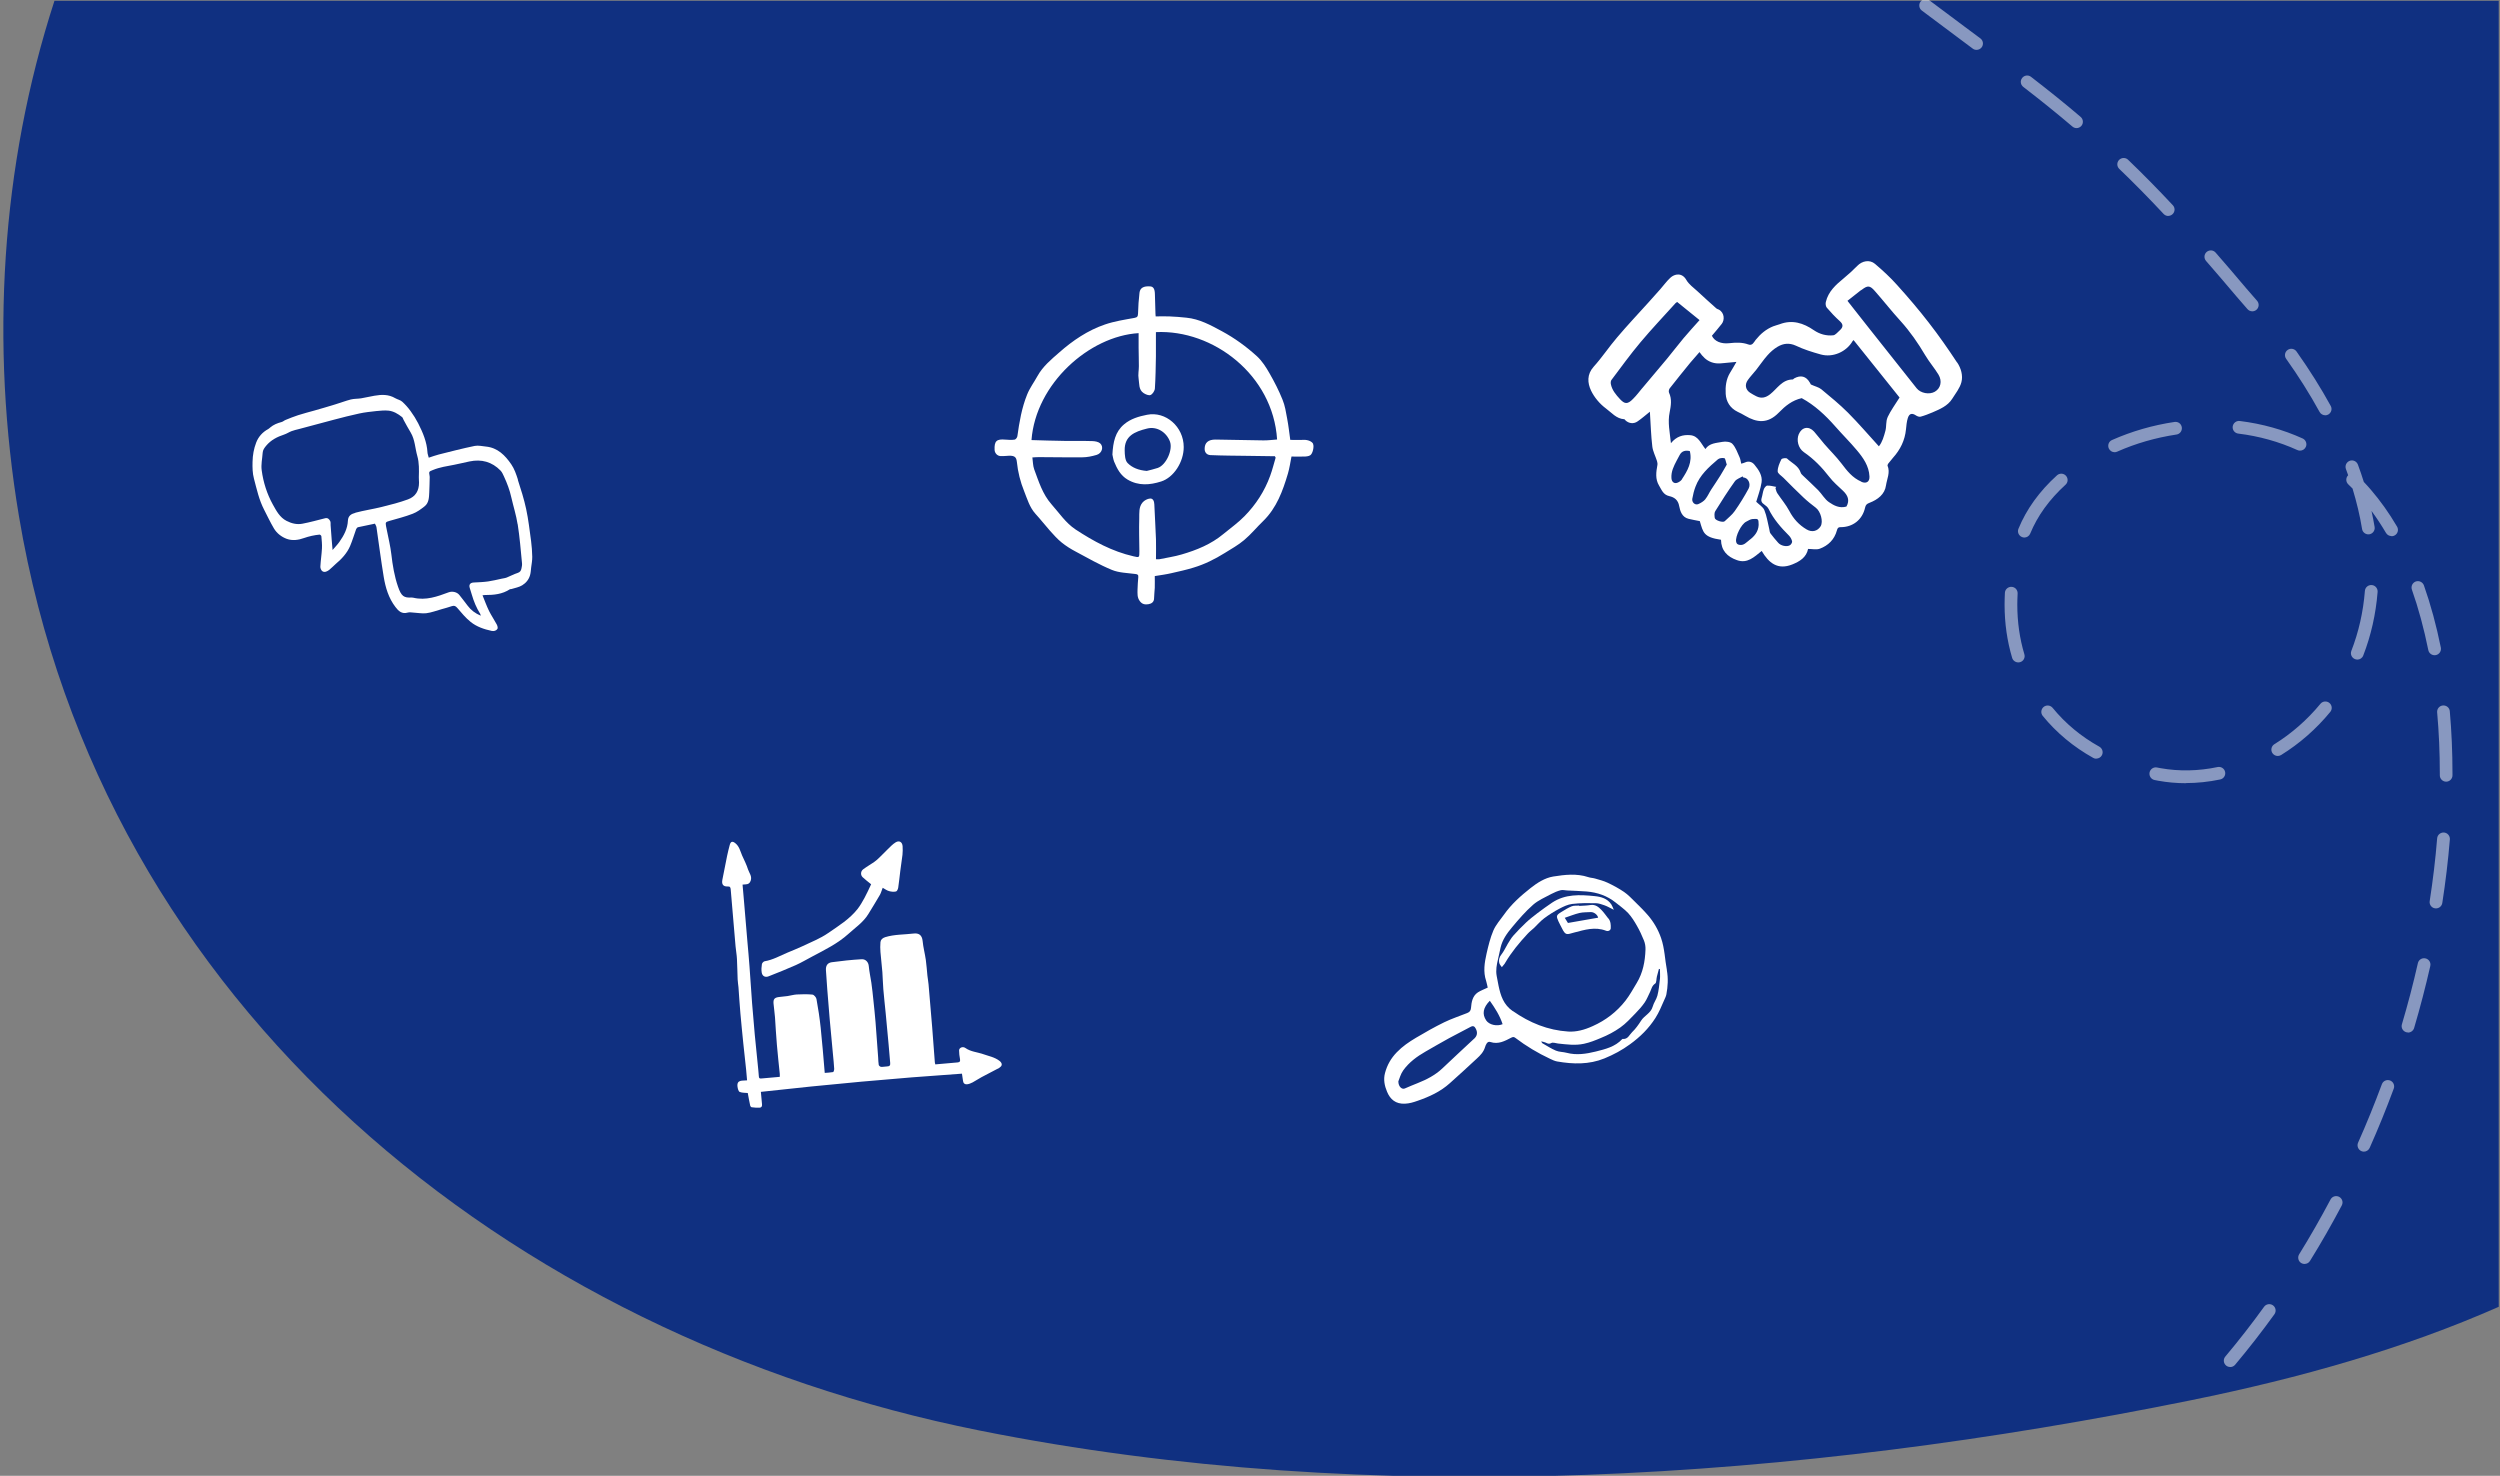 <?xml version="1.0" encoding="UTF-8"?><svg id="Calque_1" xmlns="http://www.w3.org/2000/svg" viewBox="0 0 393 232"><rect x="0" y="0" width="393" height="232" fill="#808080" stroke="none"/><path fill="#103081" d="m392.8.13v205.3c-14.76,6.52-31.09,11.18-48.44,14.7-61.65,12.51-128.41,17.16-190.41,4.74C80.05,210.07,15.92,158.32,2.98,81.15-1.54,54.2.11,26.16,8.56.13h384.24Z" fill-rule="evenodd"/><g isolation="isolate" opacity=".5"><path d="m350.58,214.89c-.23,0-.46-.08-.64-.23-.42-.36-.48-.99-.12-1.41,2.1-2.5,4.15-5.13,6.09-7.82.32-.45.95-.55,1.4-.23.45.32.55.95.23,1.4-1.97,2.73-4.05,5.4-6.18,7.94-.2.24-.48.36-.77.36Zm11.7-16.19c-.18,0-.36-.05-.53-.15-.47-.29-.61-.91-.32-1.38,1.72-2.78,3.38-5.68,4.93-8.61.26-.49.86-.67,1.35-.42.49.26.68.86.42,1.35-1.57,2.97-3.25,5.91-5,8.73-.19.31-.52.47-.85.47Zm9.33-17.66c-.14,0-.27-.03-.41-.09-.5-.22-.73-.82-.51-1.32,1.34-3,2.59-6.1,3.74-9.19.19-.52.77-.78,1.28-.59.52.19.78.77.59,1.28-1.16,3.14-2.43,6.27-3.79,9.32-.17.37-.53.59-.91.59Zm6.92-18.74c-.09,0-.19-.01-.28-.04-.53-.16-.83-.71-.67-1.24.94-3.17,1.79-6.41,2.51-9.61.12-.54.66-.88,1.2-.75.54.12.88.66.75,1.2-.74,3.25-1.59,6.53-2.54,9.74-.13.43-.53.72-.96.72Zm4.4-19.5c-.05,0-.1,0-.15-.01-.55-.08-.92-.6-.83-1.14.51-3.3.91-6.62,1.17-9.86.04-.55.52-.95,1.08-.92.55.05.96.53.92,1.08-.27,3.29-.67,6.65-1.19,10-.08.49-.5.85-.99.85Zm-39.3-19.68c-1.46,0-2.91-.13-4.31-.38-.21-.04-.41-.08-.62-.12-.54-.11-.89-.63-.79-1.18.11-.54.63-.9,1.17-.79.19.04.39.07.58.11,2.85.51,5.92.46,8.95-.18.54-.11,1.07.23,1.18.77.11.54-.23,1.07-.77,1.18-1.8.38-3.62.57-5.41.57Zm40.91-.24c-.55,0-1-.45-1-1v-.27c0-3.29-.14-6.52-.42-9.63-.05-.55.36-1.04.91-1.08.56-.04,1.04.36,1.08.91.28,3.16.42,6.46.42,9.8v.27c0,.55-.45,1-1,1Zm-55-3.61c-.17,0-.33-.04-.49-.13-3.1-1.73-5.77-3.95-7.93-6.6-.35-.43-.28-1.06.14-1.41.43-.35,1.06-.28,1.41.14,2,2.45,4.47,4.51,7.35,6.11.48.27.66.88.39,1.36-.18.33-.52.51-.87.51Zm28.52-.43c-.33,0-.66-.17-.85-.47-.29-.47-.15-1.09.32-1.38,2.73-1.7,5.17-3.84,7.24-6.35.35-.43.98-.49,1.41-.14.43.35.49.98.14,1.41-2.21,2.69-4.81,4.97-7.73,6.78-.16.1-.35.15-.53.15Zm-40.79-14.71c-.43,0-.83-.28-.96-.71-.79-2.65-1.19-5.46-1.19-8.36,0-.62.02-1.24.05-1.87.03-.55.5-.97,1.06-.94.55.03.97.5.94,1.06-.03.59-.05,1.17-.05,1.75,0,2.7.37,5.32,1.11,7.79.16.53-.14,1.09-.67,1.24-.1.03-.19.04-.29.04Zm53.29-.45c-.12,0-.24-.02-.36-.07-.51-.2-.77-.78-.57-1.29,1.15-2.96,1.87-6.13,2.13-9.43.04-.55.52-.96,1.08-.92.55.04.96.53.92,1.08-.28,3.5-1.04,6.86-2.26,10-.15.4-.53.64-.93.64Zm12.15-.68c-.47,0-.88-.33-.98-.8-.68-3.36-1.54-6.56-2.58-9.51-.18-.52.09-1.09.61-1.28.52-.18,1.09.09,1.28.61,1.07,3.03,1.96,6.32,2.66,9.78.11.54-.24,1.07-.78,1.18-.07.01-.13.02-.2.02Zm-64.48-18.5c-.13,0-.25-.02-.38-.08-.51-.21-.76-.79-.55-1.3,1.26-3.08,3.3-5.9,6.06-8.4.41-.37,1.04-.34,1.41.07s.34,1.04-.07,1.41c-2.53,2.3-4.4,4.88-5.55,7.68-.16.39-.53.62-.93.62Zm57.71-.23c-.34,0-.68-.18-.86-.49-.72-1.22-1.48-2.38-2.28-3.46.19.85.35,1.69.49,2.52.09.54-.28,1.06-.82,1.15-.54.09-1.06-.28-1.15-.82-.34-2.09-.85-4.22-1.5-6.37-.22-.23-.45-.45-.67-.66-.4-.38-.42-1.01-.04-1.41,0,0,.02-.02.02-.02-.12-.33-.23-.66-.35-.98-.19-.52.07-1.09.59-1.29.52-.19,1.09.07,1.29.59.34.91.65,1.82.93,2.73.38.4.76.81,1.12,1.24,1.48,1.72,2.86,3.66,4.11,5.79.28.48.12,1.09-.36,1.37-.16.09-.33.14-.51.14Zm-43.52-13.18c-.38,0-.75-.22-.92-.6-.22-.51,0-1.1.51-1.32,3.1-1.37,6.41-2.33,9.83-2.84.56-.08,1.06.29,1.14.84.08.55-.29,1.06-.84,1.14-3.25.49-6.39,1.39-9.32,2.69-.13.06-.27.09-.4.09Zm29.14-.25c-.14,0-.28-.03-.41-.09-2.89-1.31-6.02-2.19-9.3-2.59-.55-.07-.94-.57-.87-1.11s.57-.94,1.11-.87c3.49.43,6.82,1.36,9.89,2.75.5.23.72.82.5,1.32-.17.37-.53.59-.91.59Zm3.96-5.56c-.35,0-.7-.19-.88-.52-1.51-2.76-3.28-5.57-5.26-8.36-.32-.45-.21-1.08.24-1.39.45-.32,1.07-.21,1.39.24,2.02,2.86,3.83,5.73,5.38,8.56.27.48.09,1.09-.4,1.36-.15.08-.32.12-.48.12Zm-11.46-16.34c-.28,0-.56-.12-.76-.35-.56-.66-1.13-1.31-1.72-1.98-1.69-2-3.27-3.85-4.79-5.59-.36-.42-.32-1.05.09-1.41.42-.36,1.05-.32,1.41.09,1.53,1.75,3.12,3.61,4.8,5.6.58.65,1.16,1.32,1.73,1.99.36.42.31,1.05-.11,1.41-.19.16-.42.24-.65.24Zm-13.21-14.99c-.27,0-.53-.11-.73-.32-2.4-2.57-4.68-4.88-6.97-7.08-.4-.38-.41-1.02-.03-1.41s1.02-.41,1.41-.03c2.31,2.22,4.62,4.56,7.04,7.15.38.4.36,1.04-.05,1.41-.19.18-.44.27-.68.27Zm-14.41-13.81c-.23,0-.46-.08-.65-.24-2.33-1.98-4.78-3.96-7.73-6.24-.44-.34-.52-.97-.18-1.4.34-.44.97-.52,1.4-.18,2.97,2.3,5.46,4.3,7.8,6.3.42.36.47.99.11,1.41-.2.23-.48.35-.76.35Zm-15.73-12.3c-.21,0-.42-.06-.6-.2l-2.49-1.86c-1.74-1.3-3.57-2.66-5.51-4.12-.44-.33-.53-.96-.2-1.4.33-.44.96-.53,1.4-.2,1.94,1.45,3.77,2.82,5.51,4.12l2.5,1.86c.44.33.53.96.2,1.4-.2.26-.5.4-.8.4Z" fill="#fff"/></g><path d="m262.04,152.52c-.32-1.69-.35-3.41-.92-5.06-.46-1.33-1.15-2.52-2.06-3.58-.63-.73-1.31-1.4-2-2.08-.56-.55-1.11-1.14-1.75-1.58-.81-.55-1.69-1.03-2.58-1.45-.63-.3-1.32-.47-2-.67-.35-.1-.72-.1-1.06-.22-1.82-.6-3.69-.38-5.51-.09-1.31.22-2.5.98-3.55,1.81-1.56,1.23-3.04,2.55-4.19,4.19-.58.81-1.27,1.58-1.66,2.48-.49,1.15-.79,2.4-1.07,3.62-.32,1.43-.56,2.87-.07,4.31.11.35.17.73.25,1.05-.54.26-1.08.45-1.55.75-.86.58-1,1.53-1.08,2.46-.04.43-.22.64-.6.79-1.21.48-2.46.89-3.63,1.46-1.51.74-2.98,1.57-4.44,2.44-1.07.64-2.11,1.34-3,2.27-.91.94-1.52,2.01-1.85,3.27-.27,1.01-.07,2,.32,2.92.5,1.22,1.37,1.95,2.8,1.89.72-.03,1.34-.22,1.99-.45,1.85-.64,3.61-1.44,5.08-2.77,1.43-1.27,2.84-2.57,4.24-3.87.56-.51,1.07-1.04,1.3-1.81.11-.36.35-.97.83-.8,1.27.42,2.28-.16,3.31-.69.28-.14.42-.11.63.05,1.69,1.28,3.51,2.38,5.44,3.28.35.17.73.35,1.11.42,2.52.44,5.02.51,7.45-.48,1.44-.59,2.78-1.31,4.03-2.23,1.57-1.14,2.92-2.46,3.98-4.12.57-.9.96-1.85,1.37-2.79.13-.3.29-.6.35-.91.24-1.26.31-2.52.08-3.8Zm-30.33,10.78c-1.66,1.55-3.33,3.09-4.97,4.65-1.12,1.06-2.46,1.75-3.87,2.31-.69.27-1.37.56-2.04.85-.44.19-1.01-.28-1.01-1.12.18-.43.36-1.16.77-1.73.9-1.26,2.14-2.17,3.48-2.94,1.24-.71,2.47-1.43,3.73-2.12,1.11-.61,2.25-1.16,3.36-1.77.43-.23.64-.1.84.29.31.61.22,1.12-.28,1.58Zm1.92-2.89c-.67-1-.5-2.01.57-3.09.82,1.16,1.57,2.33,2.01,3.68-.89.38-2.11.11-2.59-.6Zm4.18-1.46c-1.47-1.02-1.91-2.44-2.24-4-.11-.5-.19-1.02-.29-1.52-.17-.91,0-1.78.21-2.65.14-.61.25-1.21.4-1.82.29-1.25,1.02-2.26,1.82-3.21,1.03-1.23,2.08-2.46,3.29-3.52.82-.72,1.89-1.17,2.87-1.7.47-.25.97-.46,1.48-.59.31-.08.67.03,1.01.04,1.01.05,2.03.08,3.04.16,1.69.14,3.25.67,4.59,1.75.67.54,1.37,1.03,1.95,1.64.54.59.98,1.29,1.37,1.98.43.75.8,1.54,1.12,2.34.17.43.26.93.24,1.41-.06,1.85-.4,3.66-1.38,5.27-.57.94-1.1,1.92-1.77,2.78-1.37,1.75-3.1,3.08-5.14,3.99-1.36.62-2.6.93-3.84.86-3.23-.21-6.08-1.37-8.73-3.23Zm23.12-4.99c-.09.86-.17,1.72-.39,2.56-.16.6-.58,1.12-.74,1.73-.29,1.03-1.31,1.39-1.82,2.2-.42.65-.87,1.29-1.42,1.81-.42.41-.67,1.14-1.45,1.06-.03,0-.08,0-.1.03-1.12,1.21-2.65,1.57-4.15,1.95-1.5.37-3.04.61-4.58.2-.56-.15-1.18-.12-1.69-.34-.74-.31-1.43-.76-2.14-1.17-.06-.03-.08-.13-.17-.29.2.05.3.08.41.1.39.07.68.45,1.18.16.25-.14.7.04,1.05.08,1.36.14,2.69.34,4.08.04.94-.2,1.8-.55,2.65-.91,1.07-.43,2.12-.98,3.06-1.65.87-.61,1.62-1.44,2.37-2.21.53-.54,1.04-1.11,1.46-1.72.35-.51.57-1.11.85-1.66.22-.46.29-.98.8-1.31.23-.15.17-.73.27-1.1.1-.41.21-.8.32-1.21.05.02.1.03.16.03,0,.54.05,1.08,0,1.61Z" fill="#fff"/><path d="m253.69,143.02c-.59-.29-1-.54-1.45-.7-.45-.16-.93-.33-1.39-.34-1.24-.02-2.48-.03-3.7.12-.7.08-1.39.42-2.02.75-.83.44-1.63.94-2.39,1.51-.59.44-1.07,1.02-1.61,1.53-.33.3-.69.57-.99.9-1.31,1.41-2.53,2.88-3.51,4.54-.03.06-.06.12-.1.17-.15.18-.29.36-.44.54-.13-.2-.33-.39-.39-.61-.14-.53,0-1,.36-1.44.29-.37.5-.8.74-1.22.08-.13.15-.27.22-.4.28-.42.52-.89.85-1.26.65-.72,1.31-1.42,2.02-2.08.57-.54,1.2-1.02,1.82-1.5.75-.56,1.51-1.12,2.29-1.64,2.07-1.37,4.38-1.25,6.68-1.02,1,.1,2.01.37,2.63,1.32.13.21.21.44.37.8Z" fill="#fff"/><path d="m252.82,144.38c-.35-.44-.67-.92-1.06-1.32-.46-.48-.96-.91-1.74-.79-.59.1-1.18.1-1.78.14,0-.02,0-.03,0-.05-.39.03-.81-.03-1.16.11-.58.23-1.12.58-1.66.91-.77.47-.81.62-.44,1.44.16.36.36.7.53,1.05.61,1.26.81,1.03,1.93.73,1.66-.43,3.29-.96,5.02-.29.36.15.74-.07.75-.39.02-.54,0-1.09-.38-1.56Zm-6.34.71c-.1-.17-.26-.42-.5-.81.83-.28,1.56-.58,2.32-.76.56-.13,1.16-.1,1.74-.14.53-.03,1.09.42,1.19.88-1.56.28-3.11.54-4.75.83Z" fill="#fff"/><path d="m307.66,57c-1.41-2.14-2.87-4.24-4.45-6.27-1.58-2.05-3.27-4.02-5-5.94-1.06-1.19-2.25-2.28-3.46-3.31-.83-.71-2.02-.48-2.78.31-.68.69-1.39,1.35-2.14,1.96-1.24,1.02-2.42,2.07-2.81,3.72-.07.27-.02.69.15.89.63.74,1.31,1.46,2.04,2.12.58.51.55.95.02,1.43-.34.29-.69.77-1.06.8-1.07.11-2.1-.17-3.03-.8-1.64-1.13-3.4-1.7-5.38-.94-.33.12-.69.2-1.02.33-1.12.45-1.99,1.19-2.75,2.13-.27.34-.51.97-1.15.72-.98-.36-1.99-.31-3-.2-1.29.15-2.34-.31-2.73-1.17.52-.62,1.05-1.23,1.55-1.87.46-.59.46-1.75-.48-2.25-.11-.06-.26-.08-.36-.17-1.01-.9-2.02-1.81-3.02-2.74-.6-.55-1.31-1.05-1.7-1.73-.69-1.22-1.86-.98-2.53-.35-.58.54-1.05,1.2-1.58,1.8-.61.69-1.23,1.37-1.84,2.06-1.65,1.83-3.35,3.63-4.94,5.51-1.28,1.49-2.36,3.14-3.68,4.6-1.1,1.22-.98,2.57-.42,3.76.51,1.07,1.38,2.1,2.34,2.81.87.64,1.64,1.62,2.87,1.69.07,0,.14.11.19.17.53.51,1.31.61,1.92.17.67-.46,1.28-1,1.93-1.52,0,.1.01.23.02.35.11,1.71.16,3.42.36,5.11.09.78.5,1.53.74,2.3.06.2.1.43.06.63-.2,1.1-.36,2.19.26,3.22.41.67.64,1.44,1.61,1.66.77.17,1.39.58,1.56,1.58.15.78.44,1.74,1.48,1.99.58.14,1.15.24,1.76.36.53,1.79.58,2.53,3.33,2.93.03,1.69.98,2.67,2.5,3.2,1.64.59,2.7-.48,3.9-1.44,1.1,1.88,2.51,3.04,4.81,2.12,1.18-.48,2.21-1.11,2.48-2.44.62,0,1.29.16,1.83-.03,1.35-.5,2.31-1.45,2.7-2.88.08-.28.15-.51.57-.51,1.95.01,3.44-1.18,3.86-3.07.09-.43.28-.61.7-.76,1.29-.5,2.4-1.33,2.59-2.75.15-1.01.69-2.02.24-3.09-.02-.08.05-.21.1-.31.25-.32.5-.63.76-.93,1.15-1.28,1.87-2.74,2.04-4.47.06-.6.11-1.21.29-1.78.23-.72.66-.81,1.27-.41.2.14.52.26.74.2.63-.17,1.24-.41,1.86-.67,1.17-.51,2.38-1,3.1-2.13.54-.85,1.21-1.69,1.45-2.61.28-1.05-.06-2.21-.66-3.11Zm-49.51,4.03c-.46.55-.9,1.15-1.43,1.67-.89.93-1.35.79-2.04.06-.66-.71-1.28-1.44-1.46-2.41-.03-.2-.01-.48.1-.62,1.5-1.99,2.96-4.02,4.57-5.93,1.76-2.1,3.67-4.11,5.52-6.16.06-.06.14-.1.24-.17,1.19.96,2.33,1.89,3.52,2.85-.85.95-1.7,1.88-2.51,2.84-.89,1.06-1.72,2.17-2.61,3.24-1.29,1.55-2.6,3.09-3.9,4.64Zm6.26,14.31c-.15.23-.41.41-.66.52-.54.24-.96-.08-1-.69-.07-1.02.36-1.88.81-2.74.15-.29.32-.58.46-.86.35-.7.94-.81,1.62-.66.43,1.74-.37,3.1-1.24,4.42Zm3.68,3.13c-.28.34-.71.6-1.13.78-.5.2-1.03-.28-.93-.85.11-.64.27-1.28.5-1.89.68-1.83,2.09-3.08,3.52-4.3.24-.2.71-.26,1.03-.18.16.05.2.53.37,1-.32.54-.64,1.15-1.01,1.73-.46.75-.96,1.46-1.43,2.19-.33.5-.55,1.06-.93,1.52Zm3.03,3.47c-.28.26-1.52-.14-1.56-.52-.05-.35-.09-.79.07-1.05.98-1.59,2-3.18,3.09-4.71.26-.36.8-.52,1.22-.77.03.06.07.11.11.17.72.01,1.24.96.83,1.75-.66,1.22-1.39,2.41-2.18,3.53-.42.61-1.04,1.07-1.57,1.59Zm3.82,3.01c-.42.31-.78.8-1.45.71-.36-.05-.51-.19-.57-.51-.15-.84.81-2.76,1.58-3.14.33-.17.67-.4,1.01-.42.93-.07.93-.02.95.93-.05,1.1-.71,1.84-1.53,2.43Zm17.65-9.24c-1.38-.59-2.24-1.7-3.11-2.85-.83-1.09-1.81-2.04-2.7-3.07-.54-.63-1.05-1.31-1.61-1.95-.84-.92-1.93-.71-2.41.43-.37.9-.1,2.18.81,2.81,1.56,1.07,2.84,2.39,3.99,3.88.62.81,1.41,1.48,2.16,2.19.75.71,1.1,1.5.54,2.48-1.09.32-1.98-.17-2.74-.69-.68-.46-1.11-1.28-1.7-1.88-.77-.79-1.61-1.53-2.4-2.3-.15-.14-.31-.29-.36-.48-.35-1.07-1.39-1.49-2.13-2.19-.15-.14-.83-.05-.9.12-.29.59-.58,1.24-.58,1.88,0,.35.58.69.92,1.03,1.03,1.03,2.06,2.08,3.13,3.08.61.58,1.28,1.11,1.95,1.62.76.58,1.19,2.16.76,2.9-.49.79-1.37,1.01-2.22.5-1.19-.7-2.06-1.66-2.71-2.9-.52-.98-1.27-1.86-1.89-2.79-.16-.24-.2-.54-.29-.8.05-.07.08-.12.12-.19-.48-.08-.94-.23-1.41-.2-.18,0-.44.33-.53.55-.17.45-.21.94-.35,1.4-.14.46.01.76.41,1.02.26.18.54.41.68.69.79,1.62,1.95,2.94,3.21,4.2.24.24.42.59.49.9.03.19-.17.52-.36.62-.52.29-1.45.06-1.84-.41-.41-.48-.83-.94-1.19-1.44-.14-.18-.15-.45-.2-.69-.25-1-.38-2.04-.77-2.98-.2-.51-.83-.87-1.28-1.32.26-.93.68-1.97.84-3.05.16-1.07-.45-1.97-1.12-2.78-.37-.46-.93-.61-1.46-.36-.17.09-.36.12-.62.2-.09-.37-.12-.71-.26-1.01-.33-.72-.6-1.54-1.12-2.1-.29-.33-1.07-.42-1.57-.32-.96.19-2.05.18-2.68,1.13-.72-.9-1.12-2.08-2.39-2.18-1.13-.1-2.17.19-3.03,1.26-.18-1.75-.53-3.28-.2-4.86.2-1.02.38-2.06-.1-3.08-.08-.18-.02-.51.1-.67,1.06-1.36,2.15-2.7,3.24-4.04.46-.55.95-1.1,1.45-1.67.52.72,1.04,1.3,1.93,1.61.92.32,1.74.11,2.61.05.38-.03.77-.08,1.27-.12-.38.66-.68,1.19-1,1.7-.63,1.03-.76,2.19-.69,3.33.07,1.22.69,2.24,1.88,2.82.41.18.8.4,1.18.62,1.81,1.07,3.52,1.32,5.29-.5,1.02-1.05,2.1-1.93,3.6-2.27,2.02,1.09,3.72,2.68,5.28,4.45,1.11,1.27,2.31,2.45,3.39,3.74,1,1.19,1.9,2.47,1.98,4.11.05.86-.51,1.19-1.28.85Zm4.14-10.1c-.29.61-.16,1.41-.34,2.1-.24.89-.49,1.8-1.03,2.45-1.64-1.8-3.18-3.6-4.85-5.28-1.31-1.31-2.76-2.5-4.2-3.69-.41-.33-1-.45-1.64-.75-.01,0-.08-.15-.16-.29-.58-1.02-1.44-1.24-2.48-.66-.08.05-.14.16-.2.16-1.69.01-2.45,1.45-3.56,2.32-.7.55-1.38.72-2.18.32-.34-.18-.68-.35-1-.57-.69-.46-.85-1.26-.33-1.98.4-.57.89-1.06,1.32-1.61.6-.75,1.12-1.56,1.76-2.27.46-.52,1.01-1.01,1.61-1.36.89-.52,1.81-.64,2.86-.16,1.24.59,2.58,1.01,3.91,1.38,1.9.53,4.02-.4,5.01-2.1.03-.05.09-.09.15-.16,2.43,3.03,4.85,6.05,7.23,9.03-.68,1.09-1.39,2.05-1.89,3.11Zm7.44-4.04c-.87.51-2.25.25-2.87-.53-2.51-3.18-5.03-6.35-7.54-9.51-1.09-1.37-2.16-2.74-3.34-4.24.68-.53,1.36-1.07,2.04-1.61.08-.06.16-.09.24-.15.88-.67,1.24-.68,2.01.2,1.38,1.56,2.67,3.22,4.08,4.76,1.49,1.65,2.73,3.45,3.86,5.36.62,1.05,1.44,1.99,2.08,3.04.62,1.03.34,2.15-.55,2.67Z" fill="#fff"/><path d="m206.43,69.79c-.16-.39-.84-.67-1.45-.64-.71.02-1.42,0-2.15,0-.16-1.14-.28-2.26-.49-3.35-.18-1-.34-2.04-.73-2.98-.57-1.42-1.27-2.79-2.04-4.13-.54-.95-1.16-1.93-1.96-2.67-1.68-1.53-3.52-2.87-5.54-3.96-1.76-.95-3.52-1.92-5.57-2.12-.88-.1-1.76-.16-2.66-.2-.72-.04-1.44,0-2.17,0-.02-.23-.03-.32-.03-.42-.03-1.05-.06-2.08-.09-3.12-.02-.79-.25-1.15-.74-1.18-1.02-.07-1.58.22-1.68.99-.13,1.09-.2,2.18-.23,3.28-.02.46-.11.6-.59.69-1.55.28-3.12.52-4.61,1.03-2.7.92-5.06,2.52-7.19,4.4-1.26,1.1-2.58,2.19-3.42,3.71-.53.96-1.21,1.87-1.62,2.89-.85,2.1-1.23,4.33-1.54,6.57-.03.2-.26.51-.43.53-.47.07-.97.04-1.44,0-1.4-.13-1.77.22-1.71,1.62.02.48.4.92.88.96.33.03.66,0,.98-.02,1.19-.11,1.55.08,1.64.93.16,1.6.55,3.15,1.15,4.63.49,1.23.85,2.52,1.78,3.55.79.86,1.51,1.79,2.29,2.67.58.64,1.15,1.29,1.82,1.83.68.55,1.43,1.02,2.21,1.43,1.87,1,3.72,2.07,5.69,2.88,1.11.46,2.43.48,3.66.64.38.04.52.12.49.49-.05.66-.11,1.31-.12,1.97,0,.62-.08,1.22.36,1.81.39.53.87.56,1.37.48.45-.08.86-.32.87-.91,0-.55.09-1.1.11-1.66.02-.63,0-1.27,0-1.85,1-.16,1.82-.27,2.63-.46,1.15-.26,2.33-.52,3.46-.87,1.74-.52,3.36-1.33,4.9-2.29,1.04-.65,2.13-1.25,3.06-2.04,1.08-.9,1.98-2.02,3-3,2.11-2.06,3.07-4.72,3.88-7.45.26-.87.38-1.79.56-2.68.71,0,1.32.02,1.94,0,.34,0,.72-.03.99-.19.41-.23.65-1.37.47-1.77Zm-16.22,1.75c1.96.09,3.93.09,5.88.12,1.44.02,2.88.04,4.32.06.04.08.08.16.12.23-.28.95-.52,1.92-.86,2.85-.87,2.4-2.25,4.53-4.03,6.34-1.01,1.04-2.21,1.88-3.33,2.81-1.92,1.6-4.19,2.52-6.55,3.21-1.13.34-2.33.5-3.49.75-.16.03-.34,0-.55,0,0-1.06.03-2.1,0-3.13-.07-1.83-.18-3.66-.26-5.5-.02-.47-.19-.95-.67-.91-.42.03-.92.3-1.19.63-.6.71-.49,1.65-.51,2.5-.05,1.72,0,3.43.02,5.15,0,1.03,0,1.02-.93.8-3.33-.76-6.27-2.36-9.09-4.21-1.56-1.03-2.58-2.6-3.79-3.96-1.42-1.61-2.01-3.59-2.73-5.52-.2-.56-.19-1.21-.28-1.85.34-.02.67-.05,1.01-.05,2.28,0,4.56.06,6.82.03.76,0,1.53-.16,2.27-.38.85-.25,1.16-1.28.55-1.82-.3-.25-.81-.34-1.23-.35-1.46-.05-2.94,0-4.41-.03-1.71-.02-3.42-.08-5.15-.13.68-8.89,9.11-16.35,16.84-16.81v2.32c0,.96.05,1.92.04,2.89,0,.65-.15,1.32-.04,1.95.13.79-.02,1.73.78,2.26.31.21.84.43,1.11.3.32-.15.65-.66.67-1.03.11-1.68.13-3.36.16-5.04,0-1.06,0-2.12,0-3.19v-.62c8.98-.43,18.41,6.72,19.05,16.88-.72.05-1.43.15-2.15.14-2.5-.03-4.99-.1-7.49-.13-1.2-.02-1.77.51-1.75,1.5.02.62.43.92.9.94Z" fill="#fff"/><path d="m180.33,65.2c-1.32.26-2.59.63-3.63,1.51-1.39,1.17-1.73,2.8-1.83,4.75.06.23.11.69.27,1.11.46,1.11,1,2.16,2.11,2.82,1.73,1.02,3.51.86,5.28.3,1.97-.62,3.56-3.06,3.55-5.42,0-3.19-2.83-5.65-5.75-5.07Zm1.67,8.36c-.62.21-1.26.34-1.73.47-1.27-.1-2.3-.51-3.01-1.24-.41-.41-.45-1.3-.46-1.99-.04-2.25,1.51-2.93,3.52-3.43,1.54-.39,3.04.56,3.6,2.05.48,1.3-.61,3.69-1.92,4.14Z" fill="#fff"/><path d="m81.42,75.4c-.27-.84-.56-1.7-1.05-2.41-.96-1.4-2.13-2.61-3.98-2.79-.59-.06-1.21-.21-1.77-.1-1.9.39-3.77.88-5.65,1.35-.51.13-1.01.32-1.57.5-.08-.34-.19-.58-.2-.82-.09-1.65-.73-3.14-1.46-4.58-.34-.66-.74-1.31-1.19-1.92-.39-.54-.84-1.05-1.33-1.49-.29-.26-.73-.34-1.08-.54-1.04-.62-2.15-.59-3.28-.39-.7.12-1.4.29-2.11.41-.53.08-1.09.05-1.61.18-.83.22-1.64.53-2.47.78-1.06.33-2.14.64-3.22.95-.87.25-1.74.46-2.59.74-.66.21-1.31.48-1.96.74-.23.09-.43.29-.66.34-.64.17-1.24.41-1.75.84-.11.09-.21.2-.33.26-.89.48-1.54,1.21-1.89,2.13-.37.96-.55,1.97-.57,3.03-.02.9-.01,1.77.22,2.63.44,1.66.8,3.35,1.6,4.89.5.98.98,1.99,1.54,2.94.46.77,1.2,1.34,2.02,1.64.89.32,1.84.19,2.71-.13.81-.28,1.62-.46,2.45-.54.09,0,.27.16.28.26.05.64.13,1.29.09,1.92-.05.96-.2,1.91-.25,2.85-.02.26.15.64.35.75.34.2.74,0,1.04-.23.37-.29.68-.64,1.03-.94.94-.79,1.76-1.67,2.25-2.8.37-.86.63-1.77.95-2.65.05-.13.18-.29.3-.32.88-.2,1.76-.37,2.66-.56.09.2.21.37.24.56.38,2.6.71,5.21,1.14,7.81.28,1.69.77,3.33,1.84,4.73.47.63,1.02,1.15,1.93.88.27-.08.59-.02.88,0,.68.03,1.38.18,2.05.1.81-.1,1.59-.41,2.39-.63.54-.15,1.09-.3,1.61-.48.37-.12.59-.04.85.26.67.78,1.33,1.59,2.12,2.22.95.76,2.1,1.15,3.3,1.41.38.08.73-.04.91-.32.09-.15,0-.49-.11-.69-.38-.72-.85-1.4-1.21-2.12-.38-.78-.68-1.61-1.03-2.47.22-.02.31-.05.4-.04,1.37,0,2.71-.12,3.91-.91.06-.04.15,0,.23-.03.57-.18,1.2-.28,1.7-.59.59-.36,1.05-.91,1.24-1.61.11-.38.12-.79.17-1.2.07-.55.18-1.11.17-1.67-.02-.82-.07-1.64-.18-2.45-.23-1.69-.42-3.4-.78-5.07-.33-1.55-.82-3.07-1.31-4.59Zm-25.56,5.22c-.56.15-1.13.39-1.17,1.23-.05,1.24-.63,2.34-1.34,3.34-.29.41-.65.78-1.07,1.27-.06-.61-.09-1.06-.13-1.51-.06-.8-.12-1.6-.18-2.4-.01-.22.03-.48-.07-.65-.15-.29-.38-.54-.8-.43-1.19.3-2.37.63-3.58.86-.85.16-1.69-.04-2.48-.45-1.07-.55-1.59-1.57-2.15-2.57-.93-1.69-1.5-3.49-1.75-5.37-.13-.9.09-1.84.15-2.76.03-.45.27-.77.55-1.11.76-.91,1.74-1.4,2.83-1.76.4-.13.76-.38,1.15-.53.37-.14.76-.23,1.16-.33,1.84-.5,3.69-.99,5.54-1.48,1.31-.34,2.63-.69,3.96-.97.87-.19,1.77-.28,2.66-.38.64-.06,1.29-.13,1.91-.07.81.08,1.51.5,2.15,1.01.12.09.16.29.24.44.37.67.73,1.36,1.13,2.01.67,1.13.68,2.45,1.03,3.67.31,1.09.27,2.21.24,3.33-.01.28.03.56.03.85,0,1.29-.54,2.2-1.73,2.64-1.33.49-2.71.84-4.09,1.18-1.39.35-2.81.55-4.19.92Zm25.52,1.78c.32,2.03.48,4.09.68,6.14.03.27-.03.56-.09.84-.07.34-.22.57-.61.69-.59.19-1.13.49-1.71.72-.25.1-.53.12-.79.18-.71.15-1.41.33-2.12.43-.75.11-1.53.13-2.29.17-.55.03-.77.36-.6.87.11.35.22.69.32,1.04.31,1.06.72,2.07,1.32,3.02.04.06.04.14.09.29-.88-.37-1.55-.88-2.07-1.58-.42-.57-.86-1.12-1.3-1.68-.37-.47-1.11-.63-1.68-.42-1.79.67-3.59,1.32-5.56.85-.08-.02-.16-.03-.24-.03-1.24.07-1.64-.19-2.16-1.7-.57-1.65-.85-3.35-1.05-5.09-.15-1.28-.46-2.55-.71-3.81-.05-.22-.1-.43-.13-.65-.1-.58-.04-.62.53-.79,1.23-.36,2.47-.66,3.67-1.13.68-.26,1.3-.72,1.87-1.17.68-.54.69-1.39.73-2.18.04-.81.05-1.62.07-2.43,0-.06-.02-.13-.02-.18-.12-.67-.11-.66.51-.91,1.08-.45,2.23-.61,3.37-.83.8-.15,1.59-.36,2.39-.52,1.88-.4,3.54.05,4.89,1.44.24.25.39.61.54.93.49,1.06.9,2.14,1.15,3.28.32,1.41.77,2.8.99,4.23Z" fill="#fff"/><path d="m157.16,167.83c-.95.51-1.91.99-2.86,1.5-.48.25-.92.57-1.4.82-.27.14-.58.27-.88.3-.34.04-.58-.14-.63-.51-.05-.4-.12-.79-.17-1.16-10.58.72-21.1,1.69-31.61,2.86.06.7.11,1.33.18,1.96.03.3-.08.51-.35.52-.42.03-.85,0-1.27-.06-.1,0-.22-.16-.24-.26-.15-.66-.26-1.34-.38-1.98-.4-.04-.87-.01-1.27-.17-.19-.08-.3-.51-.34-.79-.17-1.21.81-.93,1.5-1.03-.05-.59-.09-1.15-.15-1.7-.14-1.37-.29-2.72-.44-4.09-.15-1.58-.33-3.17-.46-4.76-.12-1.35-.2-2.72-.3-4.07-.04-.42-.11-.83-.13-1.24-.05-1.07-.05-2.14-.11-3.21-.03-.67-.16-1.33-.22-2-.26-2.98-.52-5.95-.76-8.92-.03-.32-.08-.51-.47-.49-.71.04-.99-.33-.84-1.07.24-1.25.48-2.49.74-3.73.13-.58.26-1.17.42-1.74.15-.55.43-.61.86-.27.63.49.79,1.25,1.08,1.94.33.73.7,1.45.94,2.22.19.55.63,1.03.42,1.71-.14.44-.38.59-.79.61l-.5.04.22,2.53c.18,2.17.37,4.35.55,6.52.11,1.26.23,2.52.32,3.79.15,1.94.27,3.89.41,5.83.13,1.64.27,3.28.42,4.92.14,1.54.3,3.06.46,4.6.06.65.14,1.29.18,1.94.02.26.07.37.36.35.97-.09,1.94-.18,2.93-.26,0-.23.02-.36,0-.48-.15-1.52-.33-3.03-.45-4.54-.13-1.45-.2-2.89-.3-4.34-.05-.71-.17-1.43-.23-2.15s.16-.95.86-1.04c.45-.06.9-.09,1.34-.15.49-.07.96-.22,1.45-.25.82-.04,1.66-.06,2.47.02.24.03.58.42.63.69.27,1.48.5,2.98.66,4.49.25,2.34.43,4.7.64,7.13.43-.04.87-.05,1.31-.13.09-.02.18-.31.18-.47-.04-.78-.13-1.56-.2-2.35-.17-1.83-.34-3.66-.51-5.5-.14-1.55-.26-3.11-.38-4.67-.08-1-.15-2-.21-3.01-.05-.71.23-1.17.92-1.27,1.55-.21,3.12-.38,4.68-.47.67-.04,1.08.49,1.13,1.05.08.89.28,1.77.41,2.65.13.92.23,1.83.32,2.75.13,1.16.24,2.32.34,3.48.15,1.85.28,3.7.41,5.54.03.38.02.77.09,1.15.03.12.23.29.37.3.32.02.63-.06.95-.07.39,0,.52-.19.48-.54-.08-.97-.16-1.95-.25-2.91-.15-1.64-.3-3.29-.46-4.93-.12-1.26-.27-2.51-.37-3.76-.08-.9-.08-1.79-.15-2.68-.08-1.06-.22-2.1-.3-3.15-.04-.52-.05-1.06,0-1.58.05-.39.32-.63.74-.77,1.46-.45,2.97-.39,4.46-.57.81-.1,1.34.22,1.43,1.18.09.99.36,1.97.5,2.96.12.82.16,1.65.25,2.47.05.46.14.92.18,1.38.2,2.25.39,4.49.57,6.74.15,1.84.28,3.69.42,5.53,0,.06.03.12.07.31l3.52-.31c.35-.03.43-.2.36-.55-.09-.44-.13-.88-.14-1.33-.01-.42.57-.69.99-.39.83.59,1.83.64,2.74.95.89.32,1.86.48,2.64,1.09.43.34.47.77-.01,1.03Z" fill="#fff"/><path d="m141.89,133.03c.03.45.02.9-.02,1.34-.1.85-.23,1.67-.34,2.51-.12.89-.19,1.77-.33,2.66-.03.22-.19.57-.35.6-.35.08-.75.04-1.09-.06-.34-.09-.64-.32-1-.52-.16.4-.25.76-.42,1.08-.6,1.03-1.22,2.05-1.85,3.07-.78,1.27-2.02,2.1-3.1,3.08-1.69,1.53-3.72,2.52-5.7,3.57-.86.45-1.69.95-2.58,1.35-1.41.63-2.85,1.2-4.29,1.77-.54.21-.99-.03-1.08-.6-.07-.42-.04-.88.03-1.31.02-.18.26-.43.43-.46,1.28-.21,2.39-.85,3.55-1.34.78-.33,1.57-.64,2.32-.99,1.39-.67,2.86-1.23,4.11-2.1,1.64-1.13,3.37-2.19,4.63-3.79.42-.54.76-1.14,1.09-1.74.39-.71.72-1.47,1.04-2.14-.48-.4-.93-.73-1.33-1.11-.37-.35-.32-.95.09-1.25.25-.19.52-.36.79-.54.44-.3.92-.56,1.32-.91.61-.53,1.15-1.14,1.74-1.7.39-.38.78-.8,1.24-1.08.57-.35,1.05-.06,1.1.61Z" fill="#fff"/></svg>
